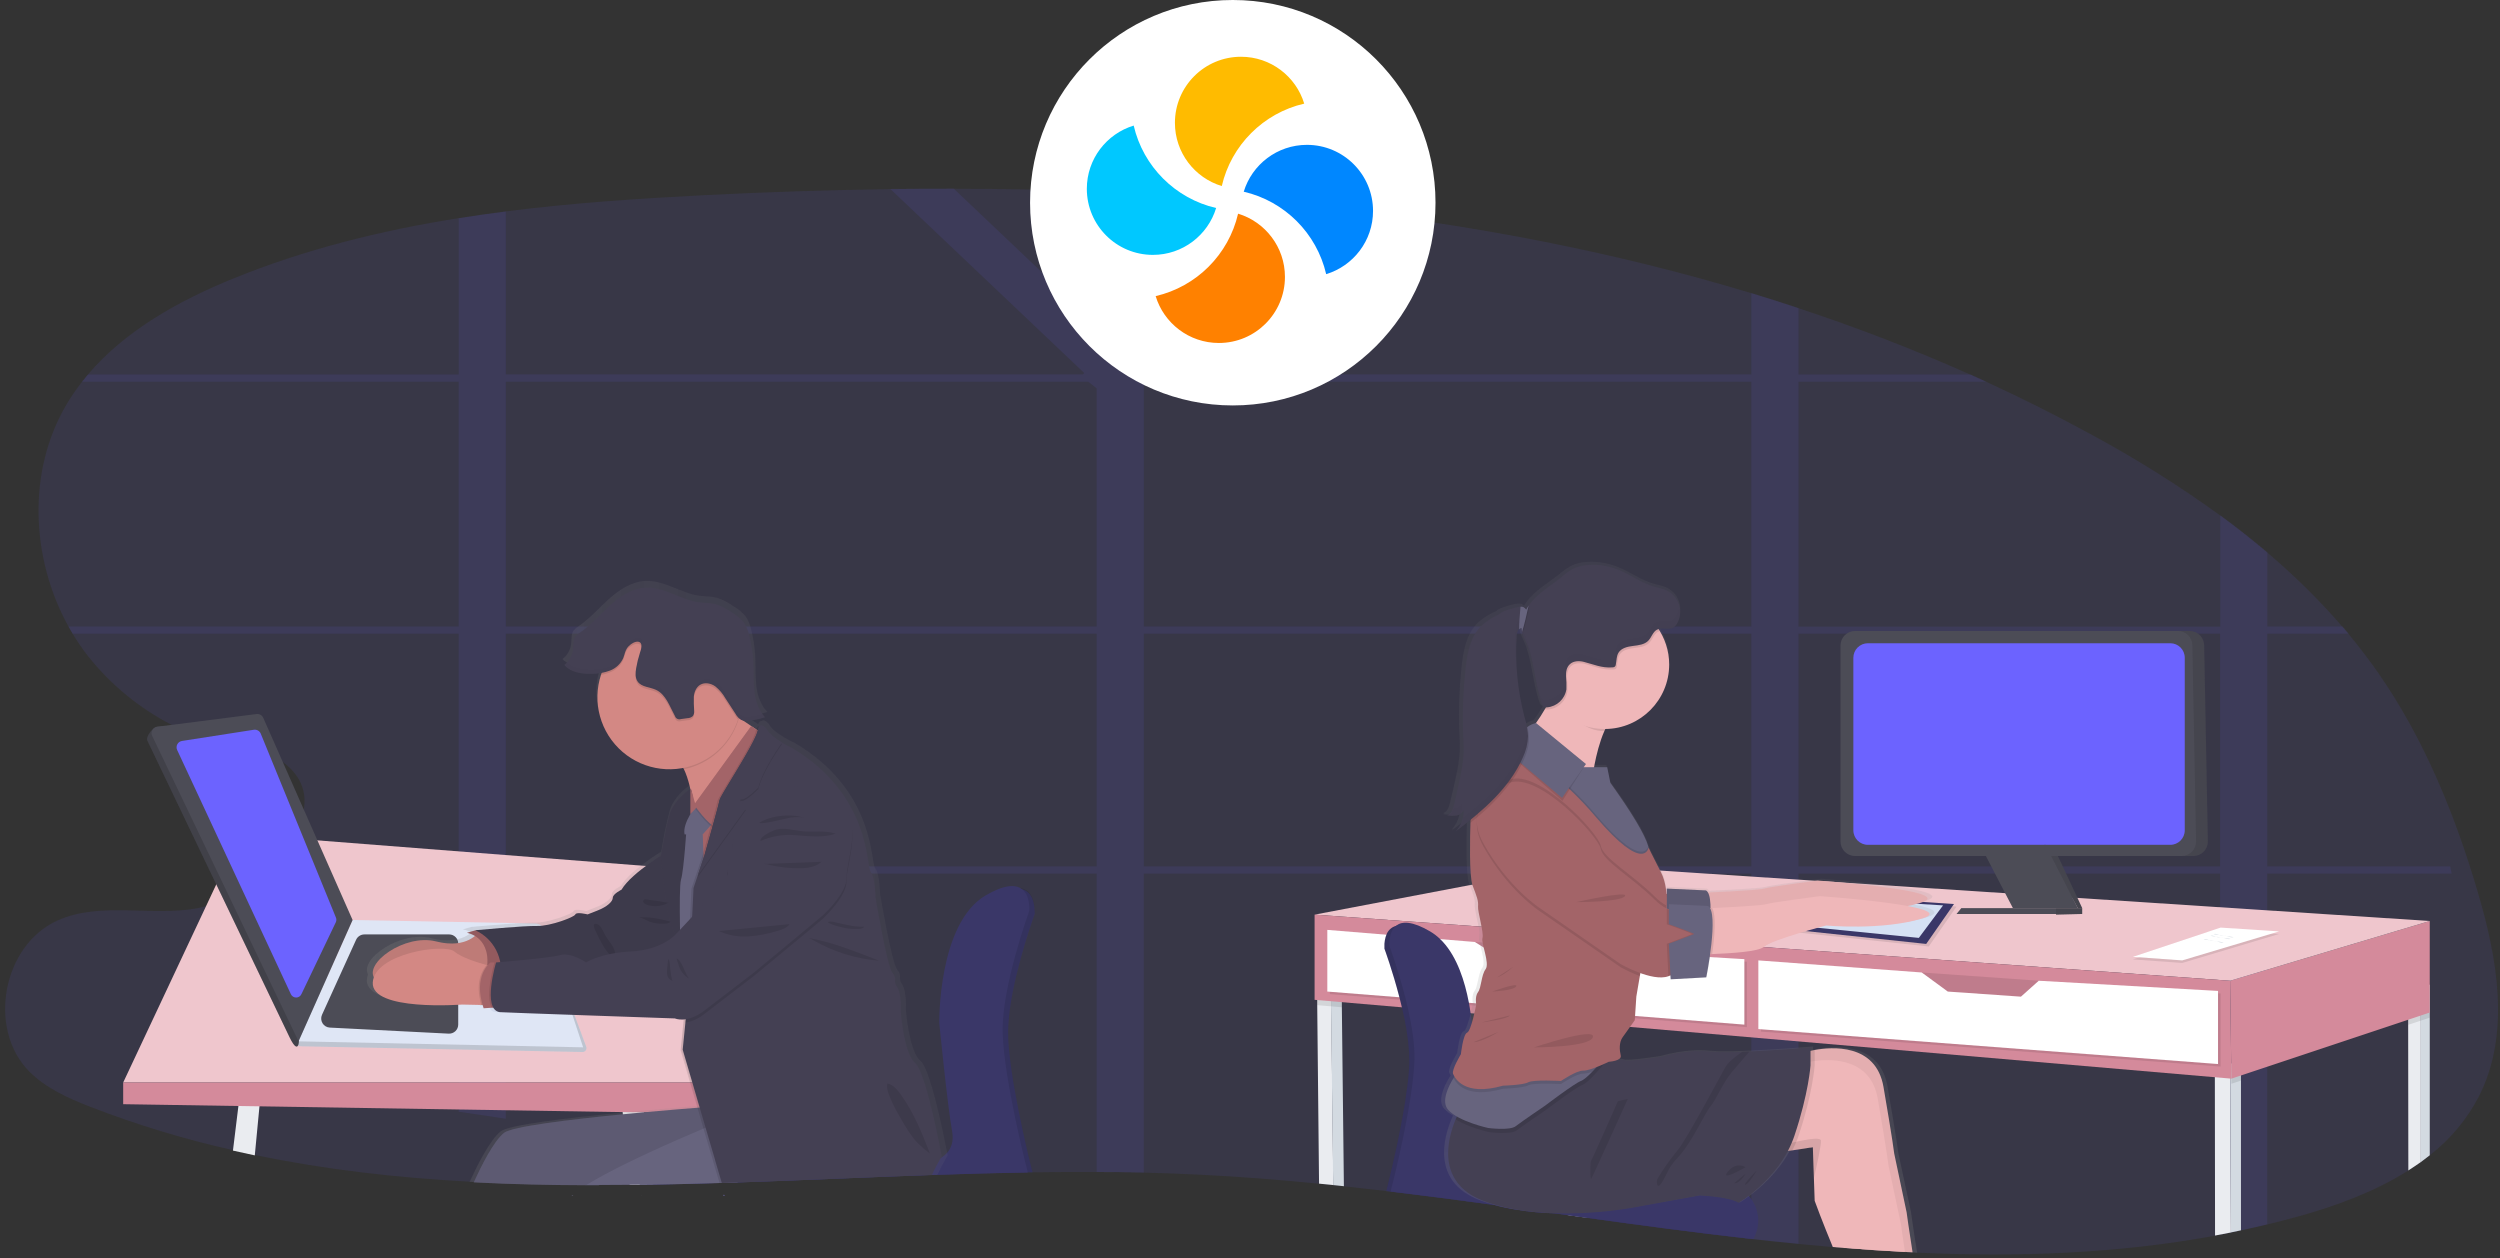 <svg fill="none" height="226" viewBox="0 0 449 226" width="449" xmlns="http://www.w3.org/2000/svg" xmlns:xlink="http://www.w3.org/1999/xlink"><rect x="0" y="0" width="449" height="226" fill="#333333" stroke="none"/><linearGradient id="a"><stop offset="0" stop-color="#808080" stop-opacity=".25"/><stop offset=".54" stop-color="#808080" stop-opacity=".12"/><stop offset="1" stop-color="#808080" stop-opacity=".1"/></linearGradient><linearGradient id="b" gradientUnits="userSpaceOnUse" x1="65.869" x2="170.215" xlink:href="#a" y1="158.612" y2="158.612"/><linearGradient id="c" gradientUnits="userSpaceOnUse" x1="303.131" x2="303.131" xlink:href="#a" y1="224.958" y2="100.881"/><path d="m445.235 196.869c-2.145 4.138-5.164 7.76-8.847 10.616-.523.419-1.057.823-1.6 1.219-.73.513-1.479 1.017-2.246 1.511-5.957 3.781-12.934 6.366-19.746 8.25-1.856.513-3.719.995-5.588 1.447-1.577.382-3.155.738-4.735 1.069-.6.131-1.2.254-1.8.384-.6.131-1.288.258-1.923.385l-.912.173c-17.623 3.25-35.476 3.869-53.461 3.054l-.854-.042-1.365-.07c-3.652-.189-7.307-.432-10.966-.727l-1.384-.111-.612-.05c-2.051-.172-4.102-.36-6.154-.565-2.702-.257-5.409-.54-8.119-.85l-.35-.039-.285-.035c-9.673-1.088-19.369-2.396-29.076-3.738l-1.374-.192-2.465-.343-2.077-.288-.615-.085c-3.277-.459-6.554-.913-9.831-1.361l-.531-.073c-6.154-.843-12.342-1.654-18.511-2.393l-.804-.096c-2.526-.3-5.05-.586-7.573-.857l-1.923-.204-2.558-.258c-7.088-.704-14.173-1.265-21.242-1.615-3.4-.17-6.808-.298-10.223-.385-2.821-.064-5.641-.101-8.462-.112-3.826-.017-7.659.004-11.5.066h-.869c-5.412.088-10.835.242-16.262.427l-.977.031h-.323c-11.538.407-23.077.95-34.584 1.338l-2.812.092h-.408c-4 .129-7.996.227-11.988.296h-1.058-.034-1.285l-1.785.024c-1.853.017-3.703.028-5.55.03h-2.265c-6.777-.019-13.527-.169-20.235-.519l-.746-.042c-13.035-.704-25.923-2.158-38.581-4.8-1.31-.275-2.618-.562-3.923-.862-8.746-1.961-17.334-4.572-25.692-7.811-3.938-1.539-7.9-3.316-10.896-6.323-7.6-7.693-4.746-22.758 5.142-27.139 7.735-3.427 16.796-.638 25.115-2.184.511-.098 1.016-.226 1.512-.385 1.058-.341 2.087-.766 3.077-1.269.338-.17.677-.35 1.019-.539.769-.419 1.538-.884 2.277-1.392 1.207-.803 2.363-1.68 3.462-2.627.487-.415.962-.846 1.423-1.292 1.597-1.501 3.007-3.189 4.2-5.027.434-.696.82-1.421 1.154-2.169.181-.385.342-.8.477-1.2.201-.579.354-1.174.458-1.777.485-2.854-.3-5.639-3.031-7.993-.245-.208-.501-.402-.769-.58-.529-.367-1.087-.69-1.669-.966-.235-.111-.477-.219-.723-.323-3.515-1.481-8.05-2.05-11.873-3.077-1.165-.295-2.303-.69-3.4-1.181-.696-.323-1.389-.661-2.069-1.015l-.181-.1c-5.813-2.997-10.925-7.192-15-12.308-1.013-1.293-1.945-2.646-2.792-4.054-.258-.423-.508-.857-.746-1.292-6.758-12.192-7.454-27.815-.423-39.804.854-1.454 1.805-2.85 2.846-4.177.339-.439.689-.869 1.05-1.292 6.692-7.896 16.308-13.246 26.015-17.208 13.031-5.315 26.673-8.673 40.577-10.885 2.821-.449 5.641-.851 8.462-1.208 11.807-1.508 23.753-2.308 35.615-2.915 11.095-.561 22.238-.924 33.431-1.089 3.792-.051 7.588-.073 11.388-.065 8.562 0 17.123.165 25.685.496 2.82.108 5.641.236 8.461.385 7.234.374 14.453.887 21.658 1.538 3.461.313 6.915.658 10.361 1.035 26.247 2.869 52.112 7.735 77.085 15.3 2.833.856 5.654 1.754 8.462 2.692 10.502 3.458 20.821 7.446 30.919 11.95.954.428 1.905.859 2.854 1.292 6.305 2.892 12.52 6.009 18.646 9.35 8.084 4.351 15.87 9.233 23.308 14.615 2.902 2.128 5.723 4.349 8.461 6.662 4.841 4.083 9.356 8.538 13.504 13.323.369.429.735.859 1.096 1.293 1.877 2.253 3.659 4.588 5.346 7.003 8.231 11.831 13.754 25.362 17.831 39.185 3.596 12.062 5.988 25.604.285 36.846z" fill="#6c63ff" opacity=".1"/><path d="m440.062 155.608h-32.858v-41.796h14.615c-.361-.434-.727-.865-1.096-1.293h-13.504v-13.323c-2.733-2.308-5.554-4.528-8.461-6.662v20h-75.75v-43.97h33.773c-.952-.433-1.903-.864-2.854-1.292h-30.919v-11.95c-2.821-.931-5.641-1.828-8.462-2.692v14.615h-108.108l-.257-.246 31.273-29.685c-3.446-.38-6.9-.724-10.362-1.035l-21.657 20.554v-22.077c-2.821-.149-5.641-.277-8.462-.385v23.881l-25.685-24.377c-3.797 0-7.593.022-11.388.065l34.831 33.058-.258.246h-103.627v-29.258c-2.821.356-5.641.759-8.461 1.208v28.077h-66.6c-.361.423-.712.854-1.05 1.292h67.642v43.954h-70.081c.238.435.488.869.746 1.293h69.335v41.796h-34.104c-.462.446-.936.877-1.423 1.292h35.527v42.769c2.821.403 5.641.823 8.462 1.262v-44.031h106.126v53.588c2.821 0 5.641.038 8.462.112v-53.7h109.111v65.604l.35.038c2.708.303 5.415.586 8.12.85v-66.492h75.727v64.831c.646-.119 1.292-.246 1.923-.385.63-.138 1.2-.242 1.8-.384 1.579-.336 3.157-.693 4.734-1.07v-62.992h33.123c-.084-.431-.169-.862-.253-1.292zm-243.097 0h-106.119v-41.796h106.119zm0-43.077h-106.119v-43.966h104.616l1.492 1.177zm117.573 43.077h-109.103v-41.796h109.103zm0-43.077h-109.103v-43.966h109.103zm84.197 43.077h-75.727v-41.796h75.727z" fill="#6c63ff" opacity=".1"/><path d="m115.227 214.619c0 .043-.031.085-.042.127 0-.042.027-.084.046-.127z" fill="#eaecf0"/><path d="m117.235 212.777h-1.058-.035-1.284l-1.785.023-.196-2.027-.181-1.923-.838-8.773-.027-.269v-.12l-.235-2.469 3.592-1.346.439 3.581.031.265v.031l.888 7.269.273 2.231.158 1.296.135 1.112v.038z" fill="#eaecf0"/><path d="m130.131 214.615.042.127h-.285l-.042-.127z" fill="#3a3768"/><path d="m185.838 163.942v.12.046s-3.353 9.165-4.446 16.988c-.074.513-.136 1.026-.184 1.539-.054.542-.096 1.073-.12 1.588-.03.604-.038 1.189-.023 1.746v.385c0 .258.027.523.043.796.015.273.038.546.061.831.023.284.046.534.073.807.827 8.462 3.97 20.85 3.97 20.85s.103.335.238.904h-.869c-5.412.089-10.835.243-16.262.427l-.977.031h-.323c-11.538.408-23.077.95-34.584 1.338l-2.812.093h-.408c-4 .128-7.996.227-11.988.296h-1.058c.272-.383.584-.735.931-1.05.292-.271.607-.515.942-.731 1.828-1.14 3.819-1.994 5.904-2.534.44-.121.895-.176 1.35-.166l2.692.054h.416l4.131.081 35.43.704h.089l.25-.05c.411-.103.812-.245 1.196-.423 1.354-.572 2.31-1.808 2.523-3.262 0-.119.031-.246.039-.385.011-.187.011-.374 0-.561 0-.131 0-.269-.031-.412-.031-.142-.039-.284-.066-.43-.853-4.774-2.307-19.466-2.307-19.466v.046s0-.627.034-1.68c0-.081 0-.17 0-.258v-.227c0-.235.027-.489.043-.769 0-.166.023-.335.034-.512.019-.258.043-.523.066-.8-.002-.016-.002-.033 0-.05.015-.174.03-.351.046-.531 0 0 0-.038 0-.057.573-5.673 2.377-14.654 8.077-17.981 2.673-1.565 4.442-1.881 5.607-1.573 1.7.446 2.127 2.215 2.22 3.365v.223c.03.216.048.433.053.65z" fill="#3a3768"/><path d="m115.227 214.619c0 .043-.031.085-.042.127 0-.042.027-.084.046-.127z" fill="#000" opacity=".1"/><path d="m130.131 214.615.042.127h-.285l-.042-.127z" fill="#000" opacity=".1"/><path d="m185.838 163.942v.12s-2.765 7.557-4.084 14.803c-.092.513-.177 1.009-.254 1.489-.038.246-.073.492-.108.738-.074.513-.136 1.026-.184 1.539-.054.542-.096 1.073-.12 1.588-.03.604-.038 1.189-.023 1.746v.385c0 .258.027.523.043.796.015.273.038.55.061.831s.046.535.073.808.054.534.085.803c.123 1.089.277 2.231.454 3.393 1.204 7.834 3.431 16.611 3.431 16.611s.111.354.246.946h-.87c-5.411.089-10.834.243-16.261.427l-.977.031h-.323c-11.539.408-23.077.95-34.585 1.339l-2.811.092h-.408c-4 .128-7.996.227-11.988.296h-1.058-.035c.28-.397.602-.762.962-1.088.291-.276.608-.523.946-.739 1.829-1.136 3.82-1.991 5.904-2.534.44-.118.894-.172 1.35-.162l2.692.054h.416l4.142.081 35.458.7h.061s.104 0 .277-.058c.415-.103.819-.249 1.204-.435 1.323-.568 2.262-1.774 2.488-3.196 0-.119.031-.246.039-.384.011-.187.011-.375 0-.562 0-.131 0-.269-.031-.412-.031-.142-.038-.311-.065-.473-.854-4.773-2.308-19.465-2.308-19.465s0-.627.035-1.681c0-.081 0-.169 0-.257v-.227c0-.235.026-.489.042-.77 0-.165.023-.334.034-.511.02-.258.043-.523.066-.8-.002-.017-.002-.034 0-.05.015-.175.031-.351.046-.531 0 0 0-.038 0-.058.069-.707.162-1.469.277-2.265.8-5.569 2.8-12.842 7.785-15.769 2.603-1.539 4.346-1.862 5.515-1.596 1.8.411 2.227 2.265 2.308 3.434v.223c.034.249.052.499.053.75z" fill="#000" opacity=".1"/><path d="m115.227 214.619c0 .043-.031.085-.042.127 0-.042.027-.084.046-.127z" fill="#3a3768"/><path d="m130.131 214.615.042.127h-.285l-.042-.127z" fill="#3a3768"/><path d="m184.854 163.615s-5.019 13.716-4.777 21.923c.242 8.208 4.161 23.631 4.161 23.631s.17.543.35 1.408c-5.411.088-10.834.242-16.261.427l-.977.031h-.323c-11.539.407-23.077.95-34.585 1.338l-2.811.092h-.408c-4 .129-7.996.227-11.988.297h-1.058-.035-1.284c.529-.889 1.251-1.647 2.111-2.22l.104-.073c1.831-1.118 3.82-1.954 5.9-2.481.44-.117.895-.171 1.35-.161l3.554.069h.415l4.281.085 34.519.688c.494-.092.974-.249 1.427-.465.151-.069.297-.148.439-.235.433-.249.822-.568 1.154-.942.726-.827 1.211-2.058.888-3.846-.858-4.773-2.308-19.466-2.308-19.466s-.246-17.877 8.323-22.896c3.462-2.027 5.408-1.957 6.497-1.154.032.021.063.044.092.07 1.5 1.207 1.25 3.88 1.25 3.88z" fill="#3a3768"/><path d="m46.739 197.269-.139 1.435-.839 8.804c-1.31-.275-2.618-.562-3.923-.862l.981-8.004.331-2.719z" fill="#eaecf0"/><path d="m22.123 194.423 20.946-44.581 84.373 6.581 7.777 38z" fill="#efc6cd"/><path d="m22.123 198.312v-3.889h113.096v5.685z" fill="#d48a9b"/><path d="m54.015 187.912 50.6 1.03c.228.006.444-.1.579-.283s.173-.42.102-.636l-7.888-21.277-34.081-.65-10.081 20.639c-.115.259-.09.559.065.797.155.237.42.38.704.38z" fill="#dfe6f5"/><path d="m54.015 187.912 50.6 1.03c.228.006.444-.1.579-.283s.173-.42.102-.636l-7.888-21.277-34.081-.65-10.081 20.639c-.115.259-.09.559.065.797.155.237.42.38.704.38z" fill="#000" opacity=".15"/><path d="m53.608 187.023 51.123 1.077-6.95-21.05c-.23-.699-.876-1.177-1.612-1.192l-32.854-.623z" fill="#dfe6f5"/><path d="m57.831 182.258 6.127-13.481c.266-.581.846-.953 1.485-.954h15.227c.899 0 1.627.728 1.627 1.627v14.565c-.001.446-.183.872-.506 1.179-.323.307-.757.469-1.202.448l-21.358-1.088c-.538-.027-1.027-.319-1.307-.778-.28-.46-.315-1.028-.093-1.518z" fill="#4c4c56"/><path d="m87.862 180.55.262-7.692c.015-.64.537-1.152 1.177-1.154h4.5c.571.003 1.057.414 1.154.977l1.323 7.65c.059.341-.035.691-.258.957-.222.266-.55.421-.896.424l-6.088.053c-.318 0-.623-.13-.844-.359s-.34-.538-.33-.856z" fill="#d1d9ec"/><path d="m28.246 130.519 16.965-1.415c.509-.067 1.002.21 1.208.681l16.042 36.311-8.954 20.1c.281-.631.488 4.277-1.538.023l-25.496-53.188c-.342-.712.977-2.412 1.773-2.512z" fill="#4c4c56"/><path d="m28.246 130.519 16.965-1.415c.509-.067 1.002.21 1.208.681l16.042 36.311-8.954 20.1c.281-.631.488 4.277-1.538.023l-25.496-53.188c-.342-.712.977-2.412 1.773-2.512z" fill="#000" opacity=".15"/><path d="m28.246 130.519 17.827-2.277c.509-.067 1.002.211 1.208.681l16.046 36.312-9.708 21.788-26.285-54.854c-.163-.337-.153-.733.028-1.061.181-.328.511-.548.883-.589z" fill="#4c4c56"/><path d="m32.696 133.073 12.888-2.008c.531-.083 1.049.21 1.25.708l13.5 33.023c.112.273.103.58-.023.846l-6.181 12.916c-.171.366-.54.601-.944.601s-.773-.235-.944-.601l-20.419-43.846c-.158-.331-.149-.717.023-1.04.172-.323.488-.546.85-.599z" fill="#6c63ff"/><path d="m170.215 207.481s-.265.438-.653 1.154l-.035.065c-.346.615-.769 1.423-1.2 2.308l-.977.03h-.323c-11.539.408-23.077.95-34.585 1.339l-2.811.092h-.408c-4 .128-7.996.227-11.988.296h-1.058-.035-1.284l-1.785.023c-1.854.018-3.704.029-5.55.031h-2.2c-6.777-.019-13.527-.169-20.235-.519l-.746-.042c1.319-2.87 3.677-7.573 5.592-9.077 1.481-1.154 12.115-2.435 21.896-3.373l1.031-.1h.023l2.73-.254c3.743-.342 7.139-.619 9.562-.808l.223-.019-1.262-4.231-1.826-6.154.519-5.169.042-.415h-.058c-.52.055-1.047-.011-1.538-.193l-18.265-.63h-.331l-7.016-.25c-3.761-.135-6.435-.235-6.538-.254-.11-.019-.219-.048-.323-.089-.164-.062-.315-.153-.446-.269-.153-.131-.283-.287-.385-.461h-.077-.169l-.992.065-.504.035c-.019-.054-.035-.108-.054-.158-.046-.15-.092-.292-.135-.439h-.265l-3.462-.073h-.061s-8.931.681-13.596-1.019c-1.712-.623-2.85-1.565-2.761-2.977.019-.321.087-.637.2-.938-1.5-2.804 5.827-7.92 11.412-6.508 1.509.431 3.099.497 4.638.192.836-.18 1.623-.538 2.308-1.05.069-.05.131-.1.188-.15-.092-.057-.188-.107-.277-.154-.383-.201-.794-.344-1.219-.423l1.515-.442h.023s5.385-.492 8.889-.688h.023c1.042-.054 1.923-.089 2.446-.073 2.308.065 6.804-1.585 6.996-2.093.193-.507 2.247 0 2.247 0l1.796-.7c1.796-.696 2.823-1.646 2.823-2.346s1.604-1.458 1.604-1.458c.723-1.215 2.142-2.519 3.63-3.673 1.289-.996 2.627-1.884 3.62-2.504.384-2.491.898-4.961 1.538-7.4.681-2.273 2.792-3.957 3.55-4.503l.277-.185c-.212-.958-.495-1.899-.846-2.815-.026-.077-.056-.154-.092-.231-.077-.181-.158-.358-.239-.523l-.119-.231c-.196.038-.385.073-.592.1-.637.093-1.28.141-1.923.142-5.928.022-11.142-3.91-12.75-9.615 0 0 0 0 0-.023-.309-1.128-.464-2.292-.462-3.462-.002-1.122.146-2.239.438-3.323.058-.231.127-.457.2-.684.008-.027.017-.052.027-.077.035-.104.07-.212.108-.316-.569.087-1.143.137-1.719.15h-.385c-1.098.041-2.193-.141-3.219-.534-.249-.106-.487-.235-.712-.385-.011-.005-.022-.013-.03-.023-.292-.171-.559-.382-.793-.627.865-.662 1.429-1.643 1.566-2.723.104-.831-.035-1.758.461-2.435.254-.305.559-.566.9-.769 2.046-1.396 3.67-3.311 5.52-4.961s4.088-3.077 6.576-3.154c3.339-.104 6.277 2.219 9.585 2.657 1.015.135 2.058.089 3.05.343 1.112.347 2.158.878 3.096 1.569.847.482 1.596 1.118 2.208 1.877.425.658.729 1.386.9 2.15.428 1.611.686 3.262.769 4.927.089 1.742 0 3.496.185 5.227.13 1.503.638 2.949 1.477 4.204h.05c.146.205.305.4.477.584-.327.104-.654.196-.989.277-.556.143-1.12.254-1.688.335-.261.043-.525.065-.789.065-.183.005-.366-.012-.546-.05l.339.227.938.631.354.234.711.474c.162-.474.385-.6.643-.57.523-.492 1.304.573 1.304.573.457.877 1.688 1.75 2.776 2.397.64.376 1.299.72 1.974 1.03 14.373 8.566 13.461 21.381 14.307 22.396.846 1.016.9 4.693.9 4.693s2.119 12.496 3.077 13.577c.958 1.08.062 1.457.896 2.665.835 1.208.643 4.439.643 4.439s.577 7.611 2.63 9.261c1.843 1.481 4.304 13.939 4.793 16.485z" fill="url(#b)"/><path d="m85.973 167.388s-1.996 3.143-7.65 1.697c-5.654-1.447-13.135 4.023-11 6.723s15.9-.77 15.9-.77l5.281-1.069-.346-4.396z" fill="#d38884"/><path d="m85.973 167.388s-1.996 3.143-7.65 1.697c-5.654-1.447-13.135 4.023-11 6.723s15.9-.77 15.9-.77l5.281-1.069-.346-4.396z" fill="#000" opacity=".1"/><path d="m87.811 167.219-2.45-.127-1.508.439s4.777.692 3.462 7.165l5.15-.311z" fill="#a36468"/><path d="m87.811 167.219-2.45-.127-1.508.439s4.777.692 3.462 7.165l5.15-.311z" fill="#000" opacity=".1"/><path d="m120.242 152.742s-6.723 3.846-8.611 7.043c0 0-1.569.769-1.569 1.446s-1.008 1.631-2.766 2.307l-1.761.693s-2.012-.504-2.2 0c-.189.504-4.585 2.134-6.85 2.073-2.265-.062-11.123.769-11.123.769 3.341 1.517 5.191 5.139 4.462 8.735l20.931-.877 7.915-1.762 4.654-4.65z" fill="#444053"/><path d="m120.242 152.742s-6.723 3.846-8.611 7.043c0 0-1.569.769-1.569 1.446s-1.008 1.631-2.766 2.307l-1.761.693s-2.012-.504-2.2 0c-.189.504-4.585 2.134-6.85 2.073-2.265-.062-11.123.769-11.123.769 3.341 1.517 5.191 5.139 4.462 8.735l20.931-.877 7.915-1.762 4.654-4.65z" fill="#000" opacity=".1"/><path d="m89.4 180.55-2.962-.058-3.462-.073s-16.346 1.258-16.027-3.969 12.892-7.062 14.642-5.562c1.327 1.135 4.396 2.05 5.796 2.424.446.119.719.184.719.184z" fill="#d38884"/><path d="m89.4 180.55-2.962-.058c-1.181-4.057.188-6.292.965-7.169.446.119.719.185.719.185z" fill="#000" opacity=".1"/><path d="m91.396 180.773-3.077.215-1.462.1c-2.012-5.907 1.238-8.234 1.238-8.234h.962l1.573.188z" fill="#a36468"/><path d="m128.665 141.558-3.646 6.923s-.557-7.012-2.181-10.316c-.415-.846-.9-1.446-1.465-1.627-1.538-.484 7.308-10.18 7.308-10.18.296.061 1.988 1.154 4.061 2.565 2.281 1.539 5.027 3.415 6.873 4.615 3.504 2.235-10.95 8.02-10.95 8.02z" fill="#d38884"/><path d="m123.988 141.688s-2.93 1.881-3.746 4.647c-.815 2.765-1.573 7.73-1.573 7.73s1.323 11.877 2.012 12.443c.688.565 3.307 12.442 3.307 12.442l2.539-1.696-3.331-14.958s2.216-19.219.792-20.608z" fill="#444053"/><path d="m123.988 141.688s-2.93 1.881-3.746 4.647c-.815 2.765-1.573 7.73-1.573 7.73s1.323 11.877 2.012 12.443c.688.565 3.307 12.442 3.307 12.442l2.539-1.696-3.331-14.958s2.216-19.219.792-20.608z" fill="#000" opacity=".1"/><path d="m136.742 168.185h-14.65l2.373-23.112h12.277z" fill="#a36468"/><path d="m102.8 214.619h.177l-.331.127z" fill="#67647e"/><path d="m130.362 204.092-2.866 1.1-.384.143-10.316 3.965-3.934 1.512-5.354 2.057h-2.185c-6.777-.019-13.527-.169-20.235-.519 1.3-2.85 3.573-7.412 5.427-8.885 1.446-1.153 11.793-2.4 21.343-3.338 1.192-.115 2.369-.227 3.515-.331l.273-.027c3.792-.346 7.223-.627 9.616-.819l.384-.031 3.008-.231.315-.315.385 1.646.319 1.316z" fill="#67647e"/><path d="m102.8 214.619h.177l-.331.127z" fill="#000" opacity=".1"/><path d="m130.362 204.092-2.866 1.1-.384.143-10.316 3.965-3.934 1.512-5.354 2.057h-2.185c-6.777-.019-13.527-.169-20.235-.519 1.3-2.85 3.573-7.412 5.427-8.885 1.446-1.153 11.793-2.4 21.343-3.338 1.192-.115 2.369-.227 3.515-.331l.273-.027c3.792-.346 7.223-.627 9.616-.819l.384-.031 3.008-.231.315-.315.385 1.646.319 1.316z" fill="#000" opacity=".1"/><path d="m102.8 214.619h.177l-.331.127z" fill="#67647e"/><path d="m115.227 214.619c0 .043-.031.085-.042.127 0-.042.027-.084.046-.127z" fill="#67647e"/><path d="m130.173 214.742h-.285l-.042-.127h.285z" fill="#67647e"/><path d="m132.812 200.073-.239 7.915v.427.043l-.119 3.919-2.812.092h-.407c-4 .128-7.997.227-11.989.296h-1.058-.034-1.285l-1.784.023c-1.854.018-3.704.029-5.55.031h-2.212c2-1.238 4.589-2.604 7.373-3.969 1.25-.615 2.546-1.227 3.846-1.831 3.462-1.607 6.966-3.127 9.823-4.338l.366-.154c1.107-.469 2.111-.889 2.969-1.242 1.854-.77 3.031-1.231 3.112-1.262z" fill="#67647e"/><path d="m107.123 167.542c.719 1.5 1.462 3.031 2.65 4.2.189.185.515.354.685.15.053-.085.078-.184.073-.284-.037-.707-.277-1.388-.693-1.962-.384-.592-.838-1.131-1.18-1.746-.343-.615-.735-1.8-1.504-1.962-.989-.207-.25 1.15-.031 1.604z" fill="#000" opacity=".1"/><path d="m132.727 128.912c-.054.192-.112.384-.173.569-1.445 4.426-5.154 7.737-9.716 8.673-.415-.846-.9-1.446-1.465-1.627-1.538-.485 7.308-10.181 7.308-10.181.281.062 1.973 1.173 4.046 2.566z" fill="#000" opacity=".1"/><path d="m133.188 125.215c0 5.237-3.154 9.957-7.991 11.961-4.838 2.004-10.406.896-14.109-2.806-3.703-3.703-4.81-9.271-2.806-14.109 2.003-4.838 6.724-7.992 11.96-7.992 3.436-.007 6.733 1.355 9.163 3.784 2.429 2.43 3.791 5.727 3.783 9.162z" fill="#d38884"/><path d="m125.208 144.446s-2.693 3.269-2.262 5.408h3.266l2.388-2.692z" fill="#67647e"/><path d="m134.785 130.642-10.27 14.12s2.639 3.773 3.897 3.961c1.257.189 8.43-16.7 8.43-16.7z" fill="#000" opacity=".1"/><path d="m134.915 130.388-10.273 14.139s2.639 3.769 3.896 3.958c1.258.188 8.431-16.697 8.431-16.697z" fill="#a36468"/><path d="m123.323 148.473s-.504 7.915-1.008 9.489c-.503 1.573 0 16.023 0 16.023l4.716-1.947-.819-22.184z" fill="#67647e"/><path d="m130.131 214.615.042.127h-.285l-.042-.127z" fill="#000" opacity=".1"/><path d="m168.762 207.8s-.089.146-.235.385c-.146.238-.304.534-.508.911-.01.015-.019.03-.027.046-.284.527-.623 1.173-.965 1.877-11.539.408-23.077.95-34.585 1.339l-2.811.092h-.408l-1.208-4.077v-.042l-.127-.431-.769-2.562-.769-2.603-.796-2.777-.292-1.008-.077-.254-1.254-4.269-1.7-5.796.55-5.531.038-.419.496-4.954.07-1.469.038-.77v-.219l.085-1.784.254-5.308.13-2.715.023-.412.262-5.45.742-2.227.385-1.108.854-2.573.184-.634c.27-.966.812-2.873 1.32-4.708l.046-.158.034-.119.362-1.304.45-1.673c.169-.642.281-1.1.308-1.258.042-.273.769-1.48 1.723-3.076 1.923-3.181 4.815-7.862 5.146-9.431.001-.013.001-.026 0-.039.02-.095.047-.189.081-.28.157-.47.384-.597.623-.566.108.018.212.058.303.119.232.157.435.352.6.577.45.866 1.654 1.731 2.72 2.373l.207.12.123.073c.885.504 1.6.827 1.6.827 14.077 8.484 13.2 21.18 14.016 22.184.815 1.004.881 4.654.881 4.654s2.073 12.381 3.015 13.462c.942 1.08.065 1.446.881 2.642.815 1.196.627 4.358.627 4.358s.565 7.538 2.577 9.173c2.011 1.634 4.777 16.792 4.777 16.792z" fill="#000" opacity=".1"/><path d="m169.138 207.677-.169.292c-.134.239-.35.616-.607 1.089l-.027.054c-.293.542-.639 1.2-.981 1.923h-.323c-11.539.407-23.077.95-34.585 1.338l-2.811.092-1.204-4.092v-.042l-.127-.431-.796-2.692-.77-2.616-.769-2.611-.304-1.046-1.315-4.493-1.738-5.919.48-4.811.066-.643.53-5.465.204-4.262.25-5.15.066-1.35.073-1.561.031-.658.25-5.146.742-2.223.319-.958.746-2.25.158-.477s.719-2.527 1.415-5.031c.027-.092.054-.184.077-.276.062-.216.119-.431.181-.643.062-.215.119-.427.173-.638.196-.7.385-1.354.515-1.893.189-.703.316-1.215.343-1.38.042-.273.769-1.516 1.757-3.131 1.82-3.008 4.474-7.308 5.035-9.092.03-.093.056-.186.077-.281.034-.284.151-.551.335-.769.515-.497 1.28.569 1.28.569.45.865 1.654 1.734 2.72 2.373.622.374 1.264.714 1.923 1.019 14.077 8.485 13.2 21.181 14.015 22.189.815 1.007.881 4.65.881 4.65s2.073 12.38 3.015 13.461c.943 1.081.066 1.446.881 2.639.815 1.192.627 4.4.627 4.4s.565 7.542 2.577 9.177c2.011 1.634 4.784 16.765 4.784 16.765z" fill="#444053"/><path d="m140.435 133.623c-1.381 2.008-3.631 5.539-4.231 8.077 0 0-2.2 2.265-3.019 2.138-.82-.126.769 1.697.769 1.697l-8.642 11.977 1.226-3.681s2.577-9.05 2.693-9.866c.115-.815 6.373-10.157 6.869-12.507.385-1.881 1.615-.189 1.615-.189.447.846 1.65 1.719 2.72 2.354z" fill="#000" opacity=".1"/><path d="m140.435 133.373c-1.381 2.004-3.631 5.539-4.231 8.058 0 0-2.2 2.261-3.019 2.138-.82-.123.769 1.696.769 1.696l-8.642 11.977 1.226-3.68s2.577-9.05 2.693-9.87c.115-.819 6.373-10.154 6.869-12.504.385-1.884 1.615-.188 1.615-.188.447.865 1.65 1.731 2.72 2.373z" fill="#444053"/><path d="m152.042 158.188c.066 2.747-3.957 6.497-4.146 6.716-.188.219-12.508 10.384-12.508 10.384l-8.846 6.785c-.997.822-2.189 1.373-3.461 1.6l.604-6.069.596-12.308c1.381-1.538 2.719-3.154 2.75-3.669.061-1.065 2.307-2.2 2.307-2.2s1.574-1.319 1.32-2.073.834-4.366.834-4.366c.566-10.246 11.123-11.25 11.123-11.25s5.093 2.012 8.673 4.147c3.581 2.134.693 9.561.754 12.303z" fill="#000" opacity=".1"/><path d="m91.396 180.773-3.077.215c-1.3-2.211.488-8.134.488-8.134h.25l1.573.188z" fill="#000" opacity=".1"/><path d="m142.615 141.115s-10.557 1.008-11.123 11.25c0 0-1.069 3.585-.819 4.339s-1.319 2.073-1.319 2.073-2.262 1.131-2.308 2.2-5.769 6.9-5.769 6.9-2.385 2.715-7.915 3c-5.531.285-8.108 1.977-8.108 1.977s-2.692-1.885-4.654-1.319c-1.962.565-11.5 1.319-11.5 1.319s-2.535 8.4.627 8.927c.385.061 31.5 1.131 31.5 1.131s2.127 1.003 5.331-1.447 8.846-6.788 8.846-6.788 12.308-10.181 12.508-10.385 4.23-3.973 4.146-6.715c-.085-2.742 2.83-10.162-.77-12.308s-8.673-4.154-8.673-4.154z" fill="#444053"/><path d="m133.188 125.215c.002 1.363-.212 2.717-.634 4.012-.175-.207-.335-.427-.477-.658-.6-.923-1.201-1.846-1.804-2.769-.468-.831-1.091-1.564-1.835-2.162-.769-.546-1.861-.769-2.692-.284-.731.431-1.088 1.311-1.154 2.158-.022.849 0 1.699.066 2.546.031.324-.052.649-.235.919-.273.244-.626.381-.992.385l-1.154.157c-.211.074-.442.06-.642-.039s-.351-.275-.42-.488c-.957-1.734-1.619-3.888-3.415-4.723-1.108-.515-2.569-.481-3.281-1.473-.484-.677-.419-1.596-.277-2.419.157-.928.382-1.844.673-2.739.204-.63.658-1.888-.35-2.015-.684-.088-1.63.639-1.977 1.154-.346.515-.43 1.204-.676 1.792-.472 1.013-1.321 1.801-2.366 2.196-.523.215-1.071.364-1.631.443 1.955-6.07 8.037-9.812 14.336-8.821s10.938 6.421 10.934 12.798z" fill="#000" opacity=".1"/><path d="m112.592 116.45c-.35.535-.43 1.2-.677 1.788-.471 1.012-1.318 1.8-2.361 2.197-1.037.388-2.136.583-3.242.577-1.793.053-3.793-.22-4.947-1.593.85-.658 1.403-1.626 1.539-2.692.1-.823-.035-1.742.454-2.415.249-.295.545-.546.877-.743 2.007-1.384 3.592-3.284 5.407-4.915 1.816-1.631 4.004-3.05 6.443-3.127 3.265-.1 6.153 2.2 9.384 2.635.993.134 2.016.088 2.985.338 1.091.339 2.116.859 3.034 1.538.831.482 1.565 1.113 2.166 1.862.414.654.712 1.375.881 2.131.425 1.596.683 3.231.769 4.881.088 1.723 0 3.461.184 5.176.185 1.716.731 3.462 1.904 4.731-.855.271-1.731.473-2.619.604-.555.132-1.138.086-1.665-.131-.428-.271-.777-.649-1.016-1.096l-1.804-2.769c-.468-.831-1.09-1.565-1.834-2.162-.769-.546-1.862-.769-2.692-.284-.731.431-1.085 1.311-1.154 2.157-.023.85-.001 1.7.065 2.547.031.324-.052.649-.235.919-.274.245-.628.382-.996.384l-1.154.158c-.21.074-.442.06-.642-.039-.199-.099-.351-.275-.419-.488-.958-1.738-1.619-3.888-3.415-4.723-1.108-.515-2.57-.481-3.281-1.473-.485-.677-.419-1.596-.277-2.419.156-.928.381-1.844.673-2.739.204-.63.658-1.888-.35-2.019-.692-.073-1.639.654-1.985 1.204z" fill="#444053"/><g fill="#000"><path d="m141.877 146.862c.973-.135 1.996-.224 2.908.15-2.373-.974-6.235-.6-8.397.738.197.45 4.735-.785 5.489-.888z" opacity=".1"/><path d="m143.012 150.015c2.365.158 4.807.489 7.05-.28-1.877-.647-3.943-.239-5.92-.435-1.577-.158-3.18-.704-4.719-.304-.642.166-3.008 1.254-2.846 2.05 2.02-.894 4.237-1.249 6.435-1.031z" opacity=".1"/><path d="m136.746 155.185c.495-.053.996 0 1.469.153 1.775.418 3.593.618 5.416.597 1.392 0 2.892-.212 3.907-1.154z" opacity=".1"/><path d="m129.127 167.219c1.654.76 3.473 1.09 5.288.962 1.808-.133 3.595-.477 5.323-1.023.77-.227 1.608-.512 2.058-1.181z" opacity=".1"/><path d="m146.154 168.912c3.599 2.058 7.606 3.298 11.738 3.634-2.084-.836-4.184-1.627-6.3-2.373-2.163-.758-4.381-1.352-6.634-1.777.428.093.834.268 1.196.516z" opacity=".1"/><path d="m151.965 166.708c.723.12 1.457.16 2.189.119.384 0 .842-.054 1.069-.385-1.65.07-3.277-.354-4.888-.719-.458-.108-1.281-.361-1.666-.088.731.523 2.373.888 3.296 1.073z" opacity=".1"/><path d="m161.885 201.065c.865 1.485 1.742 2.985 2.938 4.231.691.68 1.428 1.312 2.204 1.892-1.427-3.638-2.877-7.307-5.162-10.488-.577-.8-1.438-1.946-2.488-2.092-.3.888.458 2.461.823 3.296.502 1.085 1.064 2.14 1.685 3.161z" opacity=".1"/><path d="m119.835 173.858c-.066.615-.116 1.296.242 1.8.177.248.436.427.731.504-.185-.047-.385-1.854-.431-2.1-.085-.504 0-1.447-.358-1.82-.092.531-.127 1.077-.184 1.616z" opacity=".1"/><path d="m121.835 173.15c.256 1.095.952 2.036 1.923 2.604-.673-.831-.893-1.923-1.477-2.835-.189-.292-.408-.711-.769-.769.091.338.198.672.323 1z" opacity=".1"/><path d="m120.142 162.073c-1.147.682-2.526.857-3.807.481-.289-.085-.962-.385-.8-.808.161-.423.942-.131 1.261-.092l1.673.211c.308.039 1.423.354 1.673.208z" opacity=".1"/><path d="m114.481 164.812c.788-.1 1.496.446 2.234.742.818.272 1.679.387 2.539.338.431 0 .919-.034 1.184-.384-2.003-.458-3.876-.962-5.957-.696z" opacity=".1"/></g><path d="m123.988 141.685h.127l.943 3.388-1.07 1.139z" fill="#a36468"/><g fill="#000" opacity=".1"><path d="m103.15 114.819c-.117.55-.175 1.111-.173 1.673.048-.176.083-.356.104-.538.046-.369.042-.758.069-1.135z" opacity=".1"/><path d="m114.623 115.258c.189.011.364.1.484.246s.173.336.147.523c.181-.639.281-1.423-.504-1.539-.685-.084-1.631.643-1.977 1.174-.346.53-.431 1.203-.677 1.792-.47 1.012-1.318 1.8-2.361 2.196-1.037.388-2.136.584-3.243.577-1.63.05-3.434-.177-4.615-1.254-.141.15-.294.289-.458.415 1.154 1.374 3.154 1.647 4.95 1.593 1.106.006 2.203-.189 3.239-.577 1.044-.397 1.892-1.184 2.365-2.196.246-.589.323-1.254.673-1.789.35-.534 1.292-1.246 1.977-1.161z" opacity=".1"/><path d="m134.938 128.665c-.555.132-1.137.086-1.665-.13-.426-.273-.776-.651-1.015-1.097-.6-.923-1.202-1.846-1.804-2.769-.466-.831-1.088-1.565-1.831-2.161-.769-.55-1.865-.77-2.692-.285-.735.431-1.089 1.312-1.173 2.158v.104c.139-.621.516-1.162 1.05-1.508.819-.485 1.923-.262 2.692.285.743.598 1.365 1.331 1.835 2.161.6.923 1.201 1.846 1.803 2.769.238.448.588.826 1.016 1.096.526.217 1.108.263 1.661.131.889-.132 1.766-.334 2.623-.604-.169-.183-.325-.377-.469-.58-.667.186-1.345.33-2.031.43z" opacity=".1"/><path d="m124.596 127.846c-.274.242-.626.379-.992.385l-1.154.157c-.211.074-.442.06-.642-.039s-.351-.275-.42-.487c-.957-1.739-1.619-3.889-3.415-4.724-1.108-.515-2.565-.48-3.277-1.473-.361-.605-.483-1.324-.342-2.015-.019.119-.046.235-.066.35-.138.823-.207 1.742.281 2.419.712.993 2.173.958 3.277 1.473 1.8.835 2.462 2.985 3.419 4.723.088.219.243.403.443.527.2.067.414.076.619.027l1.154-.157c.366-.004.719-.141.992-.385.184-.269.268-.595.235-.919-.034.049-.071.095-.112.138z" opacity=".1"/></g><path d="m283.785 218.538-2.466-.342v-36.396l.504.154 1.539.473v1.211.912 1.381l.019 1.581.034 3.253v.327.435.923.558 1.35.846l.185 16.388v.439l.065 5.769v.088z" fill="#eaecf0"/><path d="m285.169 218.731-1.373-.193v-.657-.089l-.065-5.769v-.438l-.185-16.389v-.846-1.35-.558-.923-.434-.327l-.034-3.254-.02-1.581v-1.381-.911-1.212h1.481v1.339.915 1.054 1.396l.031 3.515v.77.804.561.689.896l.142 17.2v.442l.046 5.719v.093z" fill="#d3dae1"/><path d="m434.785 177.288v31.416c-.731.513-1.48 1.017-2.247 1.511l-.03-26.153v-2.777z" fill="#eaecf0"/><path d="m436.385 176.835v30.653c-.523.42-1.058.824-1.6 1.22v-31.42z" fill="#d3dae1"/><path d="m400.669 221.354c-.946.192-1.896.384-2.846.55l-.035-28.427v-1.231l2.743-1.154v2.608z" fill="#eaecf0"/><path d="m402.477 190.192v30.77c-.6.13-1.2.253-1.8.384l-.127-27.642v-2.608l.181-.084z" fill="#d3dae1"/><path d="m239.458 212.838-2.558-.257-.327-32.054v-.915-.612h2.512v.827.915z" fill="#eaecf0"/><path d="m241.362 213.042-1.924-.204-.384-32.096v-.915-.827h1.942v.996.916z" fill="#d3dae1"/><path d="m400.712 191.015 1.757-.827v3.881l-1.711.573z" fill="#000" opacity=".1"/><path d="m436.381 176.827v5.938l-1.596.535-2.281.758-.004-2.777 2.285-3.996z" fill="#000" opacity=".1"/><path d="m436.381 165.412v16.442l-35.623 11.873-.231-17.585z" fill="#d48a9b"/><path d="m236.1 164.269 46.815-8.907 153.466 10.05-35.854 10.73z" fill="#efc6cd"/><path d="m241.012 179 .015 1.908-1.939-.17-2.519-.215-.011-1.523z" fill="#000" opacity=".1"/><path d="m284.877 184.677-1.481-.131-2.077-.177v-2.569l2.054.623h1.485z" fill="#000" opacity=".1"/><path d="m236.1 164.269v15.3l164.658 14.158-.231-17.585z" fill="#d48a9b"/><path d="m366.654 182.462h-21.508v-7.804l21.508 1.515z" fill="#d48a9b"/><path d="m366.654 182.462h-21.508v-7.804l21.508 1.515z" fill="#000" opacity=".1"/><path d="m316.258 172.946v12.331l82.557 6.281v-13.131l-32.2-1.827-3.2 2.854-13.13-.912-4.681-3.427z" fill="#000" opacity=".1"/><path d="m315.8 172.488v12.335l82.558 6.277v-13.131l-32.2-1.827-3.196 2.858-13.135-.915-4.681-3.427z" fill="#fff"/><path d="m264.873 169.177 19.527 1.373-.227 6.204h-12.75l-8.527-3.35z" fill="#d48a9b"/><path d="m264.873 169.177 19.527 1.373-.227 6.204h-12.75l-8.527-3.35z" fill="#000" opacity=".1"/><path d="m238.842 167.465v11.077l74.904 5.939v-11.762l-28.888-1.715-3.085 2.284-11.646-.684-4.796-2.969z" fill="#000" opacity=".1"/><path d="m238.385 167.008v11.077l74.903 5.938v-11.761l-28.888-1.712-3.081 2.281-11.65-.685-4.796-2.969z" fill="#fff"/><path d="m398.823 167.05 10.5.688-17.396 5.208-8.862-.638z" fill="#000" opacity=".1"/><path d="m398.823 166.596 10.5.685-17.396 5.207-8.862-.638z" fill="#fff"/><path d="m397.569 167.777c.416-.181.858.154 1.3.238.25.05.512 0 .769.05.516.07 1.024.412 1.516.239z" fill="#d3dae1"/><path d="m397.027 168.088c.411-.176.854.158 1.296.243.254.046.515 0 .769.046.512.069 1.023.415 1.516.242z" fill="#d3dae1"/><path d="m395.781 168.719c.411-.177.854.154 1.296.239.254.05.511 0 .769.05.516.069 1.027.415 1.516.238z" fill="#d3dae1"/><path d="m327.981 161.288 23.411 1.535-4.988 7.165-25.739-2.75z" fill="#000" opacity=".1"/><path d="m327.523 160.831 23.412 1.531-4.989 7.169-25.742-2.75z" fill="#3a3768"/><path d="m328.554 161.358 20.419 1.25-4.35 5.838-22.45-2.242z" fill="#d5e1f4"/><path d="m314.862 219.912c0 .107 0 .219-.02.326-.019.108 0 .193-.03.289-.082.678-.271 1.338-.558 1.958-9.673-1.089-19.369-2.397-29.077-3.739l-1.373-.192-2.466-.342-2.076-.289c-2.274-.057-4.541-.269-6.785-.635-1.414-.209-2.814-.504-4.192-.884-6.154-.842-12.343-1.654-18.512-2.392l-.804-.097c.146-.653.269-1.05.269-1.05s1.324-5.2 2.424-11.011c.242-1.262.473-2.546.673-3.819.161-1.02.307-2.027.43-2.997.07-.534.127-1.057.177-1.569.027-.254.05-.507.07-.769.019-.262.042-.546.061-.812.019-.265.027-.5.039-.742v-.361c0-.52 0-1.062-.02-1.62-.194-2.777-.632-5.533-1.307-8.234-.108-.462-.22-.923-.335-1.373-.035-.146-.073-.289-.112-.431-1.242-4.812-2.692-8.742-2.692-8.742-.001-.022-.001-.044 0-.066.002-.015.002-.031 0-.046.002-.032.002-.064 0-.096 0-.123 0-.312 0-.539 0-.046 0-.096 0-.146.028-.403.098-.803.208-1.192.042-.138.09-.274.146-.408.279-.785.926-1.383 1.731-1.6 1.088-.28 2.734 0 5.219 1.473.405.234.79.499 1.154.793.184.146.384.3.538.465 2.846 2.65 4.362 7.023 5.17 11.015.03.143.057.285.084.427.096.493.177.973.25 1.447.131.83.235 1.63.312 2.373 0 .2.042.384.061.588s.039.385.05.569c.05.6.085 1.154.108 1.623.065 1.247.054 2.012.054 2.012v.038s0 .058-.019.166c-.003.01-.003.02 0 .031v.169.177c-.016.161-.035.35-.058.565-.035.331-.073.719-.119 1.154-.031.323-.07.673-.108 1.042-.085.769-.177 1.662-.277 2.6-.023.177-.042.354-.062.531-.088.804-.18 1.642-.276 2.488-.104.962-.22 1.924-.331 2.874-.027.207-.054.415-.077.619-.285 2.307-.569 4.404-.8 5.707-.036.194-.062.389-.077.585-.004.067-.004.133 0 .2-.012.174-.012.349 0 .523.188 3.285 3.738 3.846 3.738 3.846l16.12-.319 2.392-.046 1.392-.027 12.566-.25 1.153-.023 6.25-.123c.425-.01.848.04 1.258.15 1.93.518 3.771 1.323 5.462 2.388.528.339 1.003.754 1.411 1.231.02.019.038.039.054.062.853 1.021 1.379 2.275 1.512 3.6v.265c.03.185.03.392.027.612z" fill="#3a3768"/><path d="m314.862 219.912c0 .107 0 .219-.02.326-.019.108 0 .193-.03.289-.092.678-.287 1.338-.577 1.958-9.673-1.089-19.37-2.397-29.077-3.739l-1.373-.192-2.466-.342-2.077-.289c-2.273-.057-4.54-.269-6.784-.635-1.414-.209-2.815-.504-4.193-.884-6.153-.842-12.342-1.654-18.511-2.392l-.804-.097c.146-.677.277-1.088.277-1.088s1.081-4.231 2.108-9.358c.073-.354.142-.707.211-1.065l.104-.542c.238-1.258.469-2.55.673-3.82.162-1.019.308-2.027.431-2.996.069-.534.127-1.058.177-1.569.027-.254.05-.508.069-.769.019-.262.042-.546.062-.812.019-.265.026-.5.038-.742v-.362c0-.519 0-1.061-.019-1.619-.189-2.778-.623-5.533-1.296-8.235-.108-.466-.22-.924-.335-1.373-.038-.146-.073-.288-.112-.43-1.246-4.827-2.692-8.781-2.692-8.781.001-.009.001-.018 0-.027.002-.015.002-.031 0-.046.002-.032.002-.064 0-.096 0-.123 0-.312 0-.539 0-.046 0-.096 0-.146.025-.403.09-.803.196-1.192.043-.135.089-.273.143-.408.281-.83.97-1.456 1.823-1.658 1.088-.254 2.715.062 5.146 1.485.421.247.822.528 1.2.838.181.15.354.3.523.462 2.823 2.665 4.327 7.031 5.127 11.011.031.143.058.289.084.431.097.489.177.973.25 1.443.131.83.231 1.626.308 2.365.019.204.042.404.058.596.015.192.038.385.05.569.05.6.084 1.154.108 1.623.065 1.247.053 2.012.053 2.012v.131.073c-.002.01-.002.02 0 .031v.169.177c-.015.161-.034.35-.057.565-.035.331-.073.719-.12 1.154-.038.319-.073.669-.111 1.042-.085.769-.177 1.662-.277 2.6-.023.177-.042.354-.062.531-.088.804-.184 1.65-.276 2.496-.112.962-.224 1.923-.339 2.869-.027.208-.05.416-.077.62-.281 2.307-.561 4.373-.792 5.669-.038.207-.064.416-.077.627-.004.066-.004.133 0 .2-.012.174-.012.349 0 .523.219 3.246 3.738 3.788 3.738 3.788l16.12-.315 2.388-.05 1.396-.027 12.589-.246 1.177-.023 6.227-.123c.424-.014.848.037 1.257.15 1.944.504 3.8 1.301 5.504 2.365.537.344 1.02.766 1.431 1.254.02.019.038.039.054.061.852 1.027 1.372 2.287 1.492 3.616v.265c-.035.216-.035.423-.038.643z" fill="#000" opacity=".1"/><path d="m314.888 222.542-.634-.073c-9.673-1.088-19.369-2.396-29.077-3.738l-1.373-.193-2.466-.342-2.076-.288c-2.274-.057-4.541-.269-6.785-.635-1.414-.209-2.814-.505-4.192-.885-6.154-.842-12.343-1.653-18.512-2.392.1-.54.229-1.074.385-1.6 0 0 3.654-14.388 3.88-22.038.081-2.735-.461-6.12-1.196-9.346-.107-.466-.215-.927-.33-1.381l-.104-.431c-1.304-5.058-2.854-9.288-2.854-9.288-.036-.524-.007-1.05.088-1.566.024-.138.055-.276.093-.411.147-.645.494-1.226.992-1.662.023-.02.047-.038.073-.054 1.012-.769 2.827-.823 6.058 1.069.654.387 1.26.85 1.804 1.381.153.146.307.3.453.458 2.597 2.811 3.973 7.119 4.697 10.973l.08.427c.085.481.158.954.227 1.411v.039c.089.608.162 1.188.223 1.742.18 1.631.273 3.271.277 4.912 0 0-.15 1.519-.384 3.707-.089.858-.193 1.82-.304 2.835v.154l-.058.538c-.196 1.773-.411 3.666-.631 5.42-.023.215-.05.427-.077.634-.246 1.973-.492 3.727-.696 4.869-.8 4.454 3.654 5.139 3.654 5.139l15.208-.3 2.384-.046 1.397-.031h.584.189l12.061-.238h1.154l6.923-.139c.425-.011.848.041 1.258.154 1.945.504 3.802 1.3 5.507 2.361.479.309.914.679 1.297 1.1.023.024.045.05.065.077 1.853 2.142 2.149 5.222.738 7.677z" fill="#3a3768"/><path d="m369.258 153.019 4.704 10.077h-.789l-5.515-9.958z" fill="#4c4c56"/><path d="m369.258 153.019 4.704 10.077h-.789l-5.515-9.958z" fill="#000" opacity=".1"/><path d="m369.258 163.096h4.704v1.054l-4.704.119z" fill="#4c4c56"/><path d="m369.258 163.096h4.704v1.054l-4.704.119z" fill="#000" opacity=".1"/><path d="m332.669 115.938v35.189c0 1.442 1.169 2.611 2.612 2.611h58.654c.697.001 1.365-.28 1.853-.778.489-.497.756-1.171.743-1.868l-.666-35.219c-.027-1.414-1.181-2.546-2.596-2.546h-57.988c-.693 0-1.357.275-1.847.765s-.765 1.154-.765 1.846z" fill="#4c4c56"/><path d="m332.669 115.938v35.189c0 1.442 1.169 2.611 2.612 2.611h58.654c.697.001 1.365-.28 1.853-.778.489-.497.756-1.171.743-1.868l-.666-35.219c-.027-1.414-1.181-2.546-2.596-2.546h-57.988c-.693 0-1.357.275-1.847.765s-.765 1.154-.765 1.846z" fill="#000" opacity=".1"/><path d="m330.554 115.938v35.189c0 1.442 1.169 2.611 2.611 2.611h58.654c.697.001 1.365-.28 1.853-.778.487-.498.754-1.171.74-1.868l-.666-35.219c-.027-1.413-1.179-2.544-2.592-2.546h-57.973c-.696-.004-1.364.269-1.857.759-.493.491-.77 1.157-.77 1.852z" fill="#4c4c56"/><path d="m332.862 118.138v30.981c0 1.443 1.169 2.612 2.611 2.612h54.312c1.433 0 2.596-1.163 2.596-2.596v-31.016c-.002-1.432-1.164-2.592-2.596-2.592h-54.312c-.693 0-1.357.275-1.847.765-.489.49-.764 1.154-.764 1.846z" fill="#6c63ff"/><path d="m356.362 153.162 5.157 9.934h11.654l-5.827-11.365z" fill="#4c4c56"/><path d="m352.254 163.096-.862 1.054h17.866v-1.054z" fill="#4c4c56"/><path d="m276.923 126.619c-1.281-3.6-1.273-7.596-2.827-11.084-.248-.499-.465-1.013-.65-1.539-.097-.327-.156-.663-.177-1.004l-.096.023-.096.027-.096.039-.089.054c.024.114.053.227.089.338.186.527.405 1.04.657 1.539 1.585 3.507 1.574 7.519 2.877 11.153.046.16.129.306.243.427.056.053.123.093.196.12-.012-.043-.023-.066-.031-.093zm0 0c-1.281-3.6-1.273-7.596-2.827-11.084-.248-.499-.465-1.013-.65-1.539-.097-.327-.156-.663-.177-1.004l-.096.023-.096.027-.096.039-.089.054c.024.114.053.227.089.338.186.527.405 1.04.657 1.539 1.585 3.507 1.574 7.519 2.877 11.153.046.16.129.306.243.427.056.053.123.093.196.12-.012-.043-.023-.066-.031-.093zm0 0c-1.281-3.6-1.273-7.596-2.827-11.084-.248-.499-.465-1.013-.65-1.539-.097-.327-.156-.663-.177-1.004l-.096.023-.096.027-.096.039-.089.054c.024.114.053.227.089.338.186.527.405 1.04.657 1.539 1.585 3.507 1.574 7.519 2.877 11.153.046.16.129.306.243.427.056.053.123.093.196.12-.012-.043-.023-.066-.031-.093zm0 0c-1.281-3.6-1.273-7.596-2.827-11.084-.248-.499-.465-1.013-.65-1.539-.097-.327-.156-.663-.177-1.004l-.096.023-.096.027-.096.039-.089.054c.024.114.053.227.089.338.186.527.405 1.04.657 1.539 1.585 3.507 1.574 7.519 2.877 11.153.046.16.129.306.243.427.056.053.123.093.196.12-.012-.043-.023-.066-.031-.093zm0 0c-1.281-3.6-1.273-7.596-2.827-11.084-.248-.499-.465-1.013-.65-1.539-.097-.327-.156-.663-.177-1.004l-.096.023-.096.027-.096.039-.089.054c.024.114.053.227.089.338.186.527.405 1.04.657 1.539 1.585 3.507 1.574 7.519 2.877 11.153.046.16.129.306.243.427.056.053.123.093.196.12-.012-.043-.023-.066-.031-.093zm0 0c-1.281-3.6-1.273-7.596-2.827-11.084-.248-.499-.465-1.013-.65-1.539-.097-.327-.156-.663-.177-1.004l-.096.023-.096.027-.096.039-.089.054c.024.114.053.227.089.338.186.527.405 1.04.657 1.539 1.585 3.507 1.574 7.519 2.877 11.153.046.16.129.306.243.427.056.053.123.093.196.12-.012-.043-.023-.066-.031-.093zm0 0c-1.281-3.6-1.273-7.596-2.827-11.084-.248-.499-.465-1.013-.65-1.539-.097-.327-.156-.663-.177-1.004l-.096.023-.096.027-.096.039-.089.054c.024.114.053.227.089.338.186.527.405 1.04.657 1.539 1.585 3.507 1.574 7.519 2.877 11.153.046.16.129.306.243.427.056.053.123.093.196.12-.012-.043-.023-.066-.031-.093zm66.827 35.846-.296-.053.384-.085c.038-.005.076-.014.112-.027.427-.092.85-.196 1.265-.308l.435-.123.062-.019c3.584-1.058-.597-2.031-5.912-2.754h-.015c-5.739-.769-12.777-1.273-12.777-1.273l-2.204.292h-.019c-2.693.354-6.943.939-7.62 1.154-.823.273-7.807.608-10.242.716-.086-.157-.211-.289-.361-.385l-7.181-.331v.989l-.054-.023c-.06-1.335-.391-2.644-.973-3.847l-.054-.107c-1.854-3.516-2.227-4.396-2.227-4.396 0-.062-.031-.123-.05-.189-.623-2.161-2.919-5.919-6.811-11.311l-.135-.189-.489-2.392-.084-.419h-2.45c.365-2.078.934-4.115 1.7-6.081.05-.123.1-.246.154-.366l.03-.069c.054-.127.116-.254.174-.384h.426c5.981-.22 10.832-4.915 11.247-10.885.002-.01.002-.021 0-.031.015-.238.023-.477.023-.715.006-2.025-.525-4.016-1.539-5.769-.031-.054-.061-.108-.096-.162l-.061-.104-.139-.215c.877-.208 1.923.192 2.692-.3.286-.201.513-.475.658-.792.185-.364.314-.753.385-1.154.002-.022.002-.044 0-.066.001-.007.001-.015 0-.023.042-.262.061-.527.057-.792.014-.546-.078-1.089-.269-1.6-.446-1.135-1.343-2.035-2.477-2.485-.59-.196-1.191-.359-1.8-.488-2.461-.658-4.542-2.281-6.923-3.185-1.654-.629-3.422-.902-5.188-.8-1.069.032-2.119.294-3.077.769-.731.429-1.419.928-2.054 1.489-1.712 1.35-3.654 2.504-5.142 4.115-.269.292-.518.6-.747.923-.13.189-.25.385-.384.577-.222-.28-.572-.425-.927-.384-.063-.004-.126-.004-.189 0-.159.006-.319.023-.476.05-.385.065-3.25.823-3.25 1.215-1.189.513-2.298 1.195-3.293 2.023-2.307 2.112-2.823 5.458-3.115 8.542-.373 3.577-.501 7.175-.385 10.77.054 1.307.158 2.615.096 3.923-.105 1.538-.333 3.066-.68 4.569-.331 1.564-.689 3.123-1.073 4.677-.185.769-.481 1.627-1.235 1.869l.281.039c-.088.055-.183.1-.281.134.323.051.65.083.977.096h.227c.185-.002.369-.024.55-.065.25-.063.486-.173.696-.323.031-.077.058-.154.085-.235.229-.18.392-.432.461-.715.03.435.004.872-.077 1.3 0 .061-.023.127-.038.188-.206.941-.663 1.808-1.323 2.508l.384-.292c-.12.162-.248.317-.384.465.553-.415 1.107-.84 1.661-1.273.034-.022.066-.046.096-.073l.946-.746v.361.385.173c-.076 2.654-.188 9.173.416 10.731.034.092.073.184.104.273.688 1.773.984 2.538.896 3.461-.062.643.419 2.481.684 3.943.15.581.192 1.184.124 1.781-.053.354-.029.716.069 1.061.034.169.077.35.123.539 0 .065.031.134.05.203.35 1.4.846 3.131.327 3.82-.164.237-.294.496-.385.769-.427 1.154-.496 2.731-.988 3.369-.577.742-.385 2.062-.339 2.231.001.006.001.013 0 .019 0 0-.027.15-.081.385-.065.323-.169.819-.3 1.369v.038c-.175.773-.397 1.535-.665 2.281-.196.523-.385.9-.604.973-.769.281-1.154 3.893-1.154 3.893s-1.761 2.857-1.427 3.561c.075.162.158.32.25.473l-.169.262c-.942 1.511-2.307 4.257-.984 5.734.461.479.993.885 1.577 1.204-.07.154-.143.319-.22.5-1.454 3.408-3.692 11.323 4.92 14.662.855.329 1.727.616 2.611.857 1.378.38 2.778.676 4.192.885 2.039.307 4.094.49 6.154.55.916.031 1.819.038 2.693.031.873-.008 1.665-.027 2.457-.062.469-.018.927-.041 1.373-.069 2.646-.143 5.282-.431 7.896-.865l12.308-2.204s5.169.184 7.073 1.277l.058.034s.311-.18.835-.534c.226-.154.496-.339.792-.558 1.95-1.435 5.204-4.231 7.334-8.162l.043-.073.419-.053h.096l.3-.043.623-.088h.039.073c1.557-.227 3.031-.477 3.031-.477s.057 1.719.126 3.711c.024.608.043 1.243.066 1.858.073 2.108.138 4.023.138 4.089 0 .065 1.585 4.23 3.358 8.43l1.385.112c3.656.292 7.311.534 10.965.727l1.365.069.854.042c-.615-3.727-1.1-7.28-1.1-7.28l-2.284-10.643s-.239-2.204-1.95-12c-1.385-7.938-9.539-7.234-12.593-6.677-.311.058-.565.112-.769.154v-.596s-5.858.492-11.154.731l-1.288.054c-1.227.046-2.393.073-3.416.073-.898.012-1.797-.024-2.692-.108-4.088-.469-8.75.935-8.75.935s-5.958.965-6.754.611c-.215-.084-.442-.13-.673-.138-.119 0-.246 0-.384 0 .276-.106.437-.394.384-.685-.238-.985-.334-2.346.335-3.285.292-.415.769-1.069 1.196-1.665l1.038-1.427v-.111l.027-.42.25-3.738.6-3.462.039-.219.054-.308.038-.223.115.039c1.704.592 3.635 1.008 5 .531h.027c.109-.037.214-.082.316-.135h.061v.258l.023.45 6.42-.35h.096s.25-1.239.519-2.946c.019-.139.042-.281.065-.427.023-.147.058-.385.085-.562 0-.088.027-.181.038-.273h.258.127c2.977-.108 7.131-.362 8.823-.977.21-.07.407-.175.581-.311.719-.624 3.3-1.516 5.835-2.285l1.011-.3c.735-.215 1.442-.415 2.069-.592 1.454-.385 2.493-.67 2.493-.67s10 .927 17.469-1.23l.123-.035c2.811-.896 1.065-1.65-2.277-2.285zm-70.958-50c0 .123.023.22.043.343.004.049.011.098.023.146 0 .05 0 .1.03.15.024.114.054.227.089.338.186.527.405 1.041.658 1.539 1.584 3.507 1.573 7.519 2.877 11.154.045.159.128.305.242.427.057.052.123.093.196.119l.092.031h.108l-.042.073c-.009.018-.019.036-.031.053l-.027.043c-.515.869-1.065 1.723-1.619 2.477-.477.09-.931.276-1.335.546l-.215.142-.093.069c-.134-.661-.319-1.315-.488-1.969-.916-3.485-1.414-7.066-1.485-10.669 0-.077 0-.154 0-.231 0-.165 0-.331 0-.496 0-.931.023-1.858.081-2.788-.007-.431.106-.854.327-1.224.147-.162.351-.262.569-.276zm4.131 14.158c-1.281-3.6-1.273-7.596-2.827-11.085-.248-.498-.465-1.012-.65-1.538-.097-.327-.156-.664-.177-1.004l-.096.023-.096.027-.096.039-.089.053c.024.115.053.228.089.339.186.526.405 1.04.657 1.538 1.585 3.508 1.574 7.52 2.877 11.154.046.16.129.306.243.427.056.053.123.093.196.119-.012-.046-.023-.069-.031-.096zm0 0c-1.281-3.6-1.273-7.596-2.827-11.085-.248-.498-.465-1.012-.65-1.538-.097-.327-.156-.664-.177-1.004l-.096.023-.096.027-.096.039-.089.053c.024.115.053.228.089.339.186.526.405 1.04.657 1.538 1.585 3.508 1.574 7.52 2.877 11.154.046.16.129.306.243.427.056.053.123.093.196.119-.012-.046-.023-.069-.031-.096zm0 0c-1.281-3.6-1.273-7.596-2.827-11.085-.248-.498-.465-1.012-.65-1.538-.097-.327-.156-.664-.177-1.004l-.096.023-.096.027-.096.039-.089.053c.024.115.053.228.089.339.186.526.405 1.04.657 1.538 1.585 3.508 1.574 7.52 2.877 11.154.046.16.129.306.243.427.056.053.123.093.196.119-.012-.046-.023-.069-.031-.096zm0 0c-1.281-3.6-1.273-7.596-2.827-11.085-.248-.498-.465-1.012-.65-1.538-.097-.327-.156-.664-.177-1.004l-.096.023-.096.027-.096.039-.089.053c.024.115.053.228.089.339.186.526.405 1.04.657 1.538 1.585 3.508 1.574 7.52 2.877 11.154.046.16.129.306.243.427.056.053.123.093.196.119-.012-.046-.023-.069-.031-.096zm0 0c-1.281-3.6-1.273-7.596-2.827-11.085-.248-.498-.465-1.012-.65-1.538-.097-.327-.156-.664-.177-1.004l-.096.023-.096.027-.096.039-.089.053c.024.115.053.228.089.339.186.526.405 1.04.657 1.538 1.585 3.508 1.574 7.52 2.877 11.154.046.16.129.306.243.427.056.053.123.093.196.119-.012-.046-.023-.069-.031-.096zm0 0c-1.281-3.6-1.273-7.596-2.827-11.085-.248-.498-.465-1.012-.65-1.538-.097-.327-.156-.664-.177-1.004l-.096.023-.096.027-.096.039-.089.053c.024.115.053.228.089.339.186.526.405 1.04.657 1.538 1.585 3.508 1.574 7.52 2.877 11.154.046.16.129.306.243.427.056.053.123.093.196.119-.012-.046-.023-.069-.031-.096z" fill="url(#c)"/><path d="m289.785 128.642c-.606.682-1.104 1.453-1.477 2.285-.058.127-.116.25-.17.385-1.7 3.846-2.276 9.288-2.276 9.288s-1.054-.473-2.547-1.212c-2.78-1.376-7.073-3.669-8.807-5.496-.77-.827-1.046-1.557-.408-2.069.138-.111.281-.238.423-.385.492-.491.941-1.024 1.342-1.592.554-.769 1.1-1.627 1.616-2.508.304-.515.592-1.034.861-1.538l.108-.2c1.154-2.188 1.996-4.058 1.996-4.058s.385.123 1.008.343c2.873 1.027 10.784 4.146 8.331 6.757z" fill="#efb7b9"/><path d="m342.431 217.754s.469 3.484 1.065 7.161l-1.365-.069c-3.652-.19-7.307-.432-10.966-.727-2.077-4.811-4.23-10.523-4.23-10.611 0-.089-.066-1.97-.139-4.07-.023-.738-.05-1.5-.073-2.215-.038-1.085-.073-2.061-.092-2.669 0-.416-.023-.662-.023-.662s-1.977.346-3.754.589l-.789.104c-.407.05-.769.088-1.096.111-.281.043-.568.043-.85 0-.607-.234.654-6.154.654-6.154l3.139-7.596.876-2.115.385-.096c.189-.047.442-.1.746-.158 2.996-.55 11-1.25 12.358 6.65 1.681 9.758 1.923 11.95 1.923 11.95z" fill="#efb7b9"/><path d="m342.431 217.754s.469 3.484 1.065 7.161l-1.365-.069c-3.652-.19-7.307-.432-10.966-.727-2.077-4.811-4.23-10.523-4.23-10.611 0-.089-.066-1.97-.139-4.07-.023-.738-.05-1.5-.073-2.215-.038-1.085-.073-2.061-.092-2.669 0-.416-.023-.662-.023-.662s-1.977.346-3.754.589l-.789.104c-.407.05-.769.088-1.096.111-.281.043-.568.043-.85 0-.607-.234.654-6.154.654-6.154l3.139-7.596.876-2.115.385-.096c.189-.047.442-.1.746-.158 2.996-.55 11-1.25 12.358 6.65 1.681 9.758 1.923 11.95 1.923 11.95z" fill="#000" opacity=".05"/><path d="m342.131 224.846c-3.652-.19-7.307-.432-10.966-.727l-1.384-.111-.612-.05c-1.723-4.158-3.254-8.223-3.254-8.296 0-.074-.065-1.97-.138-4.07-.089-2.623-.189-5.546-.189-5.546l-.257.042-.108.02h-.046-.092l-.62.104-.338.053c-.612.1-1.35.212-2.073.316l-.162.023-.423.054-.384.046c-.297.038-.577.069-.831.092l-.312.027c-.281.045-.568.045-.85 0-.607-.235.654-6.154.654-6.154l4.016-9.711.138-.039c.212-.054.658-.157 1.262-.261.226-.039.476-.077.746-.112 3.484-.446 10.115-.319 11.342 6.808 1.681 9.758 1.923 11.95 1.923 11.95l2.242 10.608s.293 2.192.716 4.934z" fill="#efb7b9"/><path d="m325.777 211.592c-.089-2.623-.189-5.55-.189-5.55s-3.846.673-5.638.804l.362-1.223s6.584-1.819 6.723-.792c.1.719-.747 4.542-1.258 6.761z" fill="#000" opacity=".1"/><path d="m325.915 188.558v2.78s-.327 5-2.896 12.65c-.054.166-.111.327-.173.489-.269.736-.588 1.453-.954 2.146-.723.1-1.423.185-1.942.223-.282.043-.568.043-.85 0-.608-.234.65-6.154.65-6.154l4.015-9.707.143-.039.873-2.119s.431-.139 1.134-.269z" fill="#000" opacity=".1"/><path d="m325.169 188.119v3.219s-.327 5-2.896 12.654c-.065.2-.138.385-.211.589-.074.204-.17.446-.266.661-.211.512-.45 1.008-.7 1.485-2.011 3.811-5.077 6.538-7.023 8.038-.285.22-.55.412-.769.573h-.019c-.385.262-.662.45-.839.562s-.192.119-.192.119c-1.823-1.119-7.004-1.307-7.004-1.307l-12.092 2.196c-2.644.455-5.311.758-7.989.907l-1.373.066c-.792.031-1.615.05-2.458.054-.68 0-1.373 0-2.076-.027-2.274-.057-4.541-.269-6.785-.635-1.235-.203-2.457-.474-3.662-.811-.859-.238-1.705-.521-2.534-.847-8.462-3.323-6.258-11.203-4.831-14.615.077-.181.15-.346.219-.5.316-.696.55-1.104.55-1.104l.562-1.358.919-2.226.204-.489.058-.142.68-1.65 9.616-1.246 7.065-.916 2.15-.277 1.458-.188 2.781-.362 1.046-.134c.645-.1 1.297-.152 1.95-.154.353-.017.705.036 1.038.154.769.35 6.631-.608 6.631-.608s4.573-1.4 8.588-.935c1.986.137 3.978.15 5.966.039l.492-.023.639-.027h.138c5.2-.242 10.969-.735 10.969-.735z" fill="#444053"/><path d="m290.573 197.781s-4.615 10.504-4.808 10.688c-.192.185-.184 3.462 0 3.269.185-.192 6.585-14.376 6.585-14.376z" fill="#000" opacity=".1"/><path d="m312.935 188.896s-2.335 1.508-3.035 2.723c-.7 1.216-7.096 13.304-8.681 15.077-1.316 1.586-2.503 3.275-3.55 5.05-.184.319-.184 2.327.935.412 1.119-1.916.842-2.239 3.034-4.616 2.193-2.377 4.616-7.75 5.554-8.823.939-1.073 2.243-4.296 3.877-6.211l3.131-3.658z" fill="#000" opacity=".1"/><path d="m313.496 209.638s-1.634-1.119-3.173.793c-1.538 1.911 3.173-.793 3.173-.793z" fill="#000" opacity=".1"/><path d="m315.504 210.215s-1.354 2.362-2.008 2.55c-.654.189 2.008-2.55 2.008-2.55z" fill="#000" opacity=".1"/><path d="m313.496 210.804s-1.073 1.869-2.008 1.681z" fill="#000" opacity=".1"/><path d="m305.938 160.338s9.897-.419 10.877-.746c.981-.327 9.662-1.446 9.662-1.446s25.723 1.819 18.396 4.016c-7.327 2.196-17.273 1.257-17.273 1.257s-9.712 2.523-11.204 3.846-12.511 1.354-12.511 1.354z" fill="#efb7b9"/><path d="m305.938 160.338s9.897-.419 10.877-.746c.981-.327 9.662-1.446 9.662-1.446s25.723 1.819 18.396 4.016c-7.327 2.196-17.273 1.257-17.273 1.257s-9.712 2.523-11.204 3.846-12.511 1.354-12.511 1.354z" fill="#000" opacity=".05"/><path d="m270.735 137.792s-9.058 3.077-4.67 10.923c4.389 7.847 10.039 11.539 10.039 11.539l14.565 10.084s6.116 3.5 8.916 2.054l4.573-.384.769-12s-3.846 2.988-8.031-1.154c-4.184-4.142-9.338-6.958-9.758-9.196-.419-2.239-11.13-13.781-16.403-11.866z" fill="#a36468"/><path d="m299.35 163.188s4.715 1.681 4.531 1.774c-.185.092-4.531 1.726-4.531 1.726l.327 6.397 6.396-.35s2.335-11.647.327-12.816l-7.05-.327z" fill="#67647e"/><path d="m299.35 163.188s4.715 1.681 4.531 1.774c-.185.092-4.531 1.726-4.531 1.726l.327 6.397 6.396-.35s2.335-11.647.327-12.816l-7.05-.327z" fill="#000" opacity=".1"/><path d="m289.785 128.642c-.606.682-1.104 1.453-1.477 2.285-.058.127-.116.25-.17.385-3.434 0-5.903-2.67-8.011-5.058-.385-.442-1.358.227-1.677-.269-.035-.058-.069-.116-.108-.173l.108-.2c1.154-2.189 1.996-4.058 1.996-4.058s.385.123 1.008.342c2.873 1.016 10.784 4.135 8.331 6.746z" fill="#000" opacity=".1"/><path d="m299.785 119.354c-.002 6.35-5.119 11.514-11.47 11.573h-.111c-3.325.002-6.489-1.427-8.685-3.923-.388-.441-.743-.91-1.061-1.404-2.666-4.154-2.406-9.542.647-13.42 3.054-3.878 8.231-5.394 12.894-3.776 4.664 1.618 7.789 6.014 7.786 10.95z" fill="#efb7b9"/><path d="m288.008 191.15s-.881 1.077-1.854 2.081c-.735.769-1.519 1.473-2.023 1.654-1.154.423-6.443 4.434-6.443 4.434s-4.2 2.85-5.273 3.689c-1.073.838-4.95.327-4.95.327s-3.73-.816-6.042-2.308c.225-.548.482-1.082.769-1.6l2.427-5.885 9.616-1.242z" fill="#000" opacity=".1"/><path d="m287.819 190.404s-.877 1.077-1.85 2.081c-.734.769-1.538 1.473-2.023 1.653-1.154.42-6.442 4.435-6.442 4.435s-4.204 2.85-5.277 3.689c-1.073.838-4.946.326-4.946.326s-5.323-1.153-7.193-3.269c-1.307-1.473.047-4.204.97-5.707.384-.643.711-1.062.711-1.062z" fill="#67647e"/><path d="m294.731 154.223c-3.177-.281-13.635-13.077-13.635-13.077l.239-.327 2.192-3.034h5.127l.565 2.8c3.9 5.469 6.196 9.273 6.819 11.45.45 1.584.024 2.307-1.307 2.188z" fill="#67647e"/><path d="m294.731 154.223c-3.177-.281-13.635-13.077-13.635-13.077l.239-.327c1.874 1.721 3.635 3.56 5.273 5.508 7.654 9.008 9.169 6.492 9.43 5.708.45 1.584.024 2.307-1.307 2.188z" fill="#000" opacity=".1"/><path d="m287.819 190.404s-.877 1.077-1.85 2.081c-.513.198-1.054.315-1.604.346-1.215-.046-4.015 1.869-4.015 1.869s-4.946-.281-5.881.231c-.934.511-4.531.607-4.531.607-6.58 1.877-8.4-.973-8.88-1.923.384-.642.711-1.061.711-1.061z" fill="#000" opacity=".1"/><path d="m299.25 162.604c0 .181-.035.361-.058.534-.023.174-.046.35-.073.516-.124.95-.409 1.872-.842 2.727-.839 1.4-3.408 6.861-3.408 6.861l-.173 1.008-.088.527-.093.519-.627 3.681-.28 4.25s-1.539 2.146-2.193 3.077c-.653.931-.561 2.288-.327 3.269.235.981-2.146 1.119-2.146 1.119s-3.361 1.635-4.577 1.589c-1.215-.046-4.015 1.861-4.015 1.861s-4.946-.28-5.881.235c-.934.515-4.531.608-4.531.608-7.046 2.003-8.634-1.404-8.961-2.104s1.4-3.546 1.4-3.546.385-3.597 1.119-3.877c.735-.281 1.635-5.039 1.635-5.039s-.281-1.45.327-2.242c.607-.792.561-3.035 1.354-4.108.792-1.073-.839-4.669-.558-5.604.281-.934-.889-4.715-.796-5.696.092-.981-.231-1.773-.981-3.734-.639-1.673-.458-9.108-.385-11.239 0-.361.02-.569.02-.569s.653-2.104 2.38-6.304c1.308-3.181 4.25-4.385 5.6-4.777.232-.07.467-.127.704-.173.339.049.671.133.992.25 1.362.458 4.085 1.754 7.97 5.385 1.719 1.61 3.341 3.321 4.857 5.123 8.758 10.292 9.473 5.488 9.473 5.488s.385.877 2.189 4.377c.965 1.862 1.142 4.085.973 6.008z" fill="#a36468"/><path d="m284.831 137.219-8.785-7.007s-3.165.384-4.473 5.7l9.042 7.919z" fill="#000" opacity=".1"/><path d="m284.831 137.219-1.539 2.15-1.561 2.204-1.177 1.727-7.219-6.081-1.243-1.077-.696-.592c.704-2.873 1.954-4.308 2.95-5 .453-.346.979-.582 1.539-.688z" fill="#67647e"/><path d="m345.242 164.962c-7.33 2.192-17.273 1.261-17.273 1.261s-9.711 2.519-11.204 3.846c-.961.843-5.873 1.154-9.23 1.281-1.866.069-3.262.073-3.262.073l2.05-8.281 1.185-.054c2.657-.123 8.923-.438 9.692-.696.981-.327 9.662-1.446 9.662-1.446s25.707 1.819 18.38 4.016z" fill="#efb7b9"/><path d="m299.119 163.635c-.124.95-.409 1.872-.842 2.727-.839 1.4-3.408 6.861-3.408 6.861l-.354 2.073c-1.192-.443-2.349-.975-3.461-1.592l-14.577-10.096s-5.65-3.689-10.039-11.539c-4.388-7.85 4.67-10.923 4.67-10.923 5.273-1.923 15.965 9.616 16.384 11.858.42 2.242 5.558 5.042 9.758 9.196.554.562 1.183 1.045 1.869 1.435z" fill="#000" opacity=".1"/><path d="m299.25 162.604c-.035.365-.077.715-.131 1.05-.124.95-.409 1.872-.842 2.727-.839 1.4-3.408 6.861-3.408 6.861l-.173 1.008c-1.26-.455-2.482-1.01-3.654-1.662l-14.565-10.1s-5.65-3.688-10.039-11.538c-4.388-7.85 4.67-10.927 4.67-10.927 5.273-1.923 15.965 9.615 16.384 11.858.42 2.242 5.558 5.042 9.758 9.2.587.605 1.261 1.118 2 1.523z" fill="#000" opacity=".1"/><path d="m305.281 162.815-.746 11.997-4.577.384c-.101.053-.205.098-.312.135-2.915 1.069-8.604-2.189-8.604-2.189l-14.565-10.096s-5.65-3.688-10.039-11.538c-4.388-7.85 4.67-10.923 4.67-10.923 5.273-1.923 15.965 9.615 16.384 11.857.42 2.243 5.558 5.043 9.758 9.196.616.62 1.324 1.139 2.1 1.539 1.89.993 4.175.854 5.931-.362z" fill="#a36468"/><path d="m305.281 162.815-.746 11.997-4.577.384c-.101.053-.205.098-.312.135l-.296-5.831s4.342-1.635 4.531-1.727c.188-.092-4.531-1.773-4.531-1.773v-2.788c1.896.982 4.182.83 5.931-.397z" fill="#000" opacity=".1"/><path d="m307.515 171.331c-1.865.069-3.261.073-3.261.073l2.069-8.262 1.185-.054c.761 1.312.434 5.166.007 8.243z" fill="#000" opacity=".1"/><path d="m299.723 165.988s4.715 1.681 4.531 1.774c-.185.092-4.531 1.726-4.531 1.726l.327 6.397 6.396-.35s2.335-11.647.327-12.816l-7.05-.327z" fill="#67647e"/><path d="m271.762 173.646s-1.589 1.492-2.897 1.889z" fill="#000" opacity=".1"/><path d="m267.981 178.081s3.873-.143 4.338-.935c.466-.792-4.338.935-4.338.935z" fill="#000" opacity=".1"/><path d="m266.065 183.635c.235 0 4.9-.654 5.089-1.262z" fill="#000" opacity=".1"/><path d="m264.619 187.185c1.681-.05 4.527-1.87 4.527-1.87z" fill="#000" opacity=".1"/><path d="m275.496 188.115s10.131 0 10.596-1.865c.466-1.865-10.596 1.865-10.596 1.865z" fill="#000" opacity=".1"/><path d="m283.104 162.019c.188 0 7.984 0 8.731-1.073.746-1.073-8.731 1.073-8.731 1.073z" fill="#000" opacity=".1"/><path d="m274.519 131.45c.063.381.097.767.1 1.154 0 .429-.038.858-.115 1.281-.154.802-.397 1.585-.723 2.334l-.081.189c-.115.269-.238.53-.365.792-.572 1.166-1.246 2.278-2.016 3.323-1.755 2.331-3.785 4.443-6.046 6.289-.392.33-.788.657-1.188.98 0-.361.019-.569.019-.569s.654-2.104 2.381-6.304c1.307-3.181 4.25-4.384 5.6-4.777l-.697-.592c.704-2.873 1.954-4.308 2.95-5 .062.285.135.585.181.9z" fill="#000" opacity=".1"/><path d="m298.092 113.342c-.118.03-.232.075-.338.135-.731.404-.942 1.361-1.539 1.965-.688.712-1.765.82-2.746.943s-2.077.365-2.596 1.207c-.385.627-.35 1.416-.488 2.139-.015.13-.067.253-.15.354-.133.107-.3.162-.47.153-1.923.135-3.323-.526-5.123-.992-.846-.215-1.83-.188-2.477.385-.584.527-.746 1.388-.73 2.177v.069c.082.766.106 1.538.069 2.308-.18 1.208-.928 2.256-2.012 2.819-.449.241-.945.383-1.454.415-.196.021-.394-.008-.576-.084.342-.585.669-1.154.969-1.735-2.272-3.511-2.473-7.975-.528-11.677 1.946-3.702 5.736-6.067 9.916-6.188 4.18-.122 8.101 2.02 10.258 5.603z" fill="#000" opacity=".1"/><path d="m301.262 111.865c-.141.315-.363.587-.643.789-.877.569-2.134-.058-3.05.45-.734.404-.942 1.361-1.538 1.965-.685.712-1.762.819-2.746.943-.985.123-2.073.365-2.597 1.207-.384.627-.346 1.412-.488 2.139-.013.13-.065.253-.15.354-.133.106-.299.16-.469.153-1.923.135-3.323-.53-5.123-.992-.843-.215-1.827-.188-2.473.385-.647.573-.747 1.392-.735 2.18.08.788.104 1.579.073 2.37-.274 1.745-1.702 3.079-3.461 3.234-.252.038-.509-.027-.712-.18-.111-.121-.192-.266-.235-.424-1.28-3.6-1.269-7.596-2.823-11.088-.25-.498-.467-1.012-.65-1.538-.03-.108-.061-.22-.084-.331-.046-.222-.077-.447-.093-.673-.159.022-.309.085-.438.18-.046.039-.087.083-.123.131-.22.368-.332.791-.323 1.219-.288 4.809.18 9.633 1.384 14.297.368 1.164.591 2.369.666 3.588-.043 1.318-.357 2.613-.923 3.804-2.412 5.561-7.258 9.635-12.077 13.315 1-1.072 1.518-2.508 1.431-3.973-.17.564-.641.986-1.22 1.093-.57.096-1.152.087-1.719-.027.739-.243 1.027-1.112 1.212-1.866.377-1.538.727-3.091 1.05-4.657.344-1.496.57-3.016.677-4.547.057-1.3-.043-2.603-.097-3.907-.114-3.575.015-7.154.385-10.712.285-3.077.8-6.404 3.058-8.504.974-.823 2.062-1.502 3.23-2.015 0-.385 2.82-1.154 3.193-1.208.155-.03.311-.048.469-.054.413-.06.818.153 1.004.527.138-.25.292-.496.454-.73.222-.323.466-.63.73-.92 1.466-1.615 3.366-2.754 5.062-4.123.623-.558 1.297-1.055 2.015-1.484.939-.472 1.969-.735 3.02-.77 1.736-.098 3.473.175 5.096.8 2.338.9 4.381 2.516 6.8 3.17.597.129 1.186.292 1.765.488 1.122.444 2.005 1.342 2.43 2.471.424 1.13.352 2.386-.199 3.46z" fill="#444053"/><g fill="#000" opacity=".1"><path d="m262.312 146.315c.28-.722.4-1.496.35-2.269-.172.564-.644.986-1.224 1.092-.146.036-.295.058-.446.066-.192.615-.496 1.208-1.084 1.4.566.116 1.149.126 1.719.031.247-.061.48-.169.685-.32z" opacity=".1"/><path d="m301.538 108.8c-.028.608-.185 1.203-.461 1.746-.146.308-.368.573-.646.769-.873.57-2.135-.053-3.05.45-.731.404-.943 1.366-1.539 1.966-.688.711-1.765.823-2.746.942s-2.077.385-2.596 1.208c-.385.627-.35 1.415-.488 2.138-.006.153-.077.297-.196.395-.118.097-.272.14-.424.117-1.923.134-3.323-.531-5.123-.996-.846-.216-1.831-.189-2.477.384-.584.531-.746 1.389-.73 2.181.08.786.103 1.576.069 2.365-.265 1.751-1.697 3.091-3.462 3.239-.252.036-.508-.029-.711-.181-.111-.122-.192-.268-.235-.427-1.281-3.6-1.273-7.596-2.827-11.084-.247-.499-.463-1.013-.646-1.539-.098-.327-.159-.663-.181-1.004-.221.026-.422.138-.561.312-.217.369-.328.791-.323 1.219-.179 3.082-.051 6.174.384 9.231-.278-2.573-.341-5.164-.188-7.746-.009-.429.103-.852.323-1.22.136-.177.339-.289.561-.311.022.34.081.677.177 1.004.184.526.401 1.04.65 1.538 1.539 3.492 1.539 7.485 2.823 11.085.046.159.127.305.239.427.196.165.453.241.708.211 1.759-.155 3.187-1.489 3.461-3.234.031-.791.007-1.583-.073-2.37 0-.792.15-1.65.735-2.18.646-.585 1.63-.608 2.473-.385 1.8.462 3.192 1.127 5.123.992.17.007.336-.047.469-.154.084-.101.137-.226.15-.357.142-.723.1-1.512.488-2.135.524-.842 1.616-1.088 2.597-1.211.98-.123 2.061-.227 2.75-.939.58-.604.788-1.561 1.538-1.969.912-.504 2.173.123 3.05-.446.28-.202.502-.474.642-.789.506-1.005.604-2.166.273-3.242z" opacity=".1"/><path d="m274.246 130.912c-.042 1.317-.355 2.612-.919 3.803-2.158 4.973-6.265 8.758-10.554 12.131-.181 1.006-.646 1.94-1.338 2.692 4.815-3.676 9.669-7.75 12.077-13.311.566-1.191.88-2.486.923-3.804-.01-.563-.075-1.123-.197-1.673.004.038.008.1.008.162z" opacity=".1"/></g><path d="m274.727 108.758c-.346 1.592-.823 3.661-1.181 4.727-.044-.223-.075-.447-.092-.673-.158.022-.307.085-.435.18 0-1.119.135-2.784.25-4.03.415-.061.821.152 1.008.526.123-.246.288-.492.45-.73z" fill="#000" opacity=".1"/><path d="m274.542 108.758c-.346 1.592-.823 3.661-1.18 4.727-.046-.222-.077-.447-.093-.673-.159.022-.309.084-.438.18 0-1.119.134-2.784.254-4.03.413-.06.818.152 1.003.526.139-.246.312-.492.454-.73z" fill="#67647e"/><path d="m221.409 72.817c20.108 0 36.408-16.301 36.408-36.409 0-20.108-16.3-36.409-36.408-36.409s-36.409 16.301-36.409 36.409c0 20.108 16.301 36.409 36.409 36.409z" fill="#fff"/><path clip-rule="evenodd" d="m238.181 49.238c-1.694-7.337-7.468-13.112-14.805-14.806 1.477-4.87 6.003-8.416 11.355-8.416 6.554 0 11.867 5.313 11.866 11.866.001 5.354-3.545 9.879-8.416 11.357z" fill="#0087ff" fill-rule="evenodd"/><path clip-rule="evenodd" d="m230.776 49.733c0 6.553-5.312 11.866-11.866 11.866-5.353 0-9.878-3.546-11.355-8.418 7.336-1.693 13.111-7.468 14.805-14.805 4.871 1.477 8.416 6.003 8.416 11.357z" fill="#ff8100" fill-rule="evenodd"/><path clip-rule="evenodd" d="m195.194 33.91c0-5.354 3.546-9.878 8.417-11.356 1.694 7.337 7.469 13.112 14.806 14.805-1.478 4.871-6.003 8.418-11.357 8.418-6.553 0-11.866-5.313-11.866-11.867z" fill="#00c8ff" fill-rule="evenodd"/><path clip-rule="evenodd" d="m211.016 22.06c0-6.554 5.312-11.866 11.865-11.866 5.354 0 9.879 3.546 11.356 8.417-7.336 1.692-13.112 7.468-14.805 14.805-4.871-1.477-8.416-6.003-8.416-11.356z" fill="#fb0" fill-rule="evenodd"/></svg>